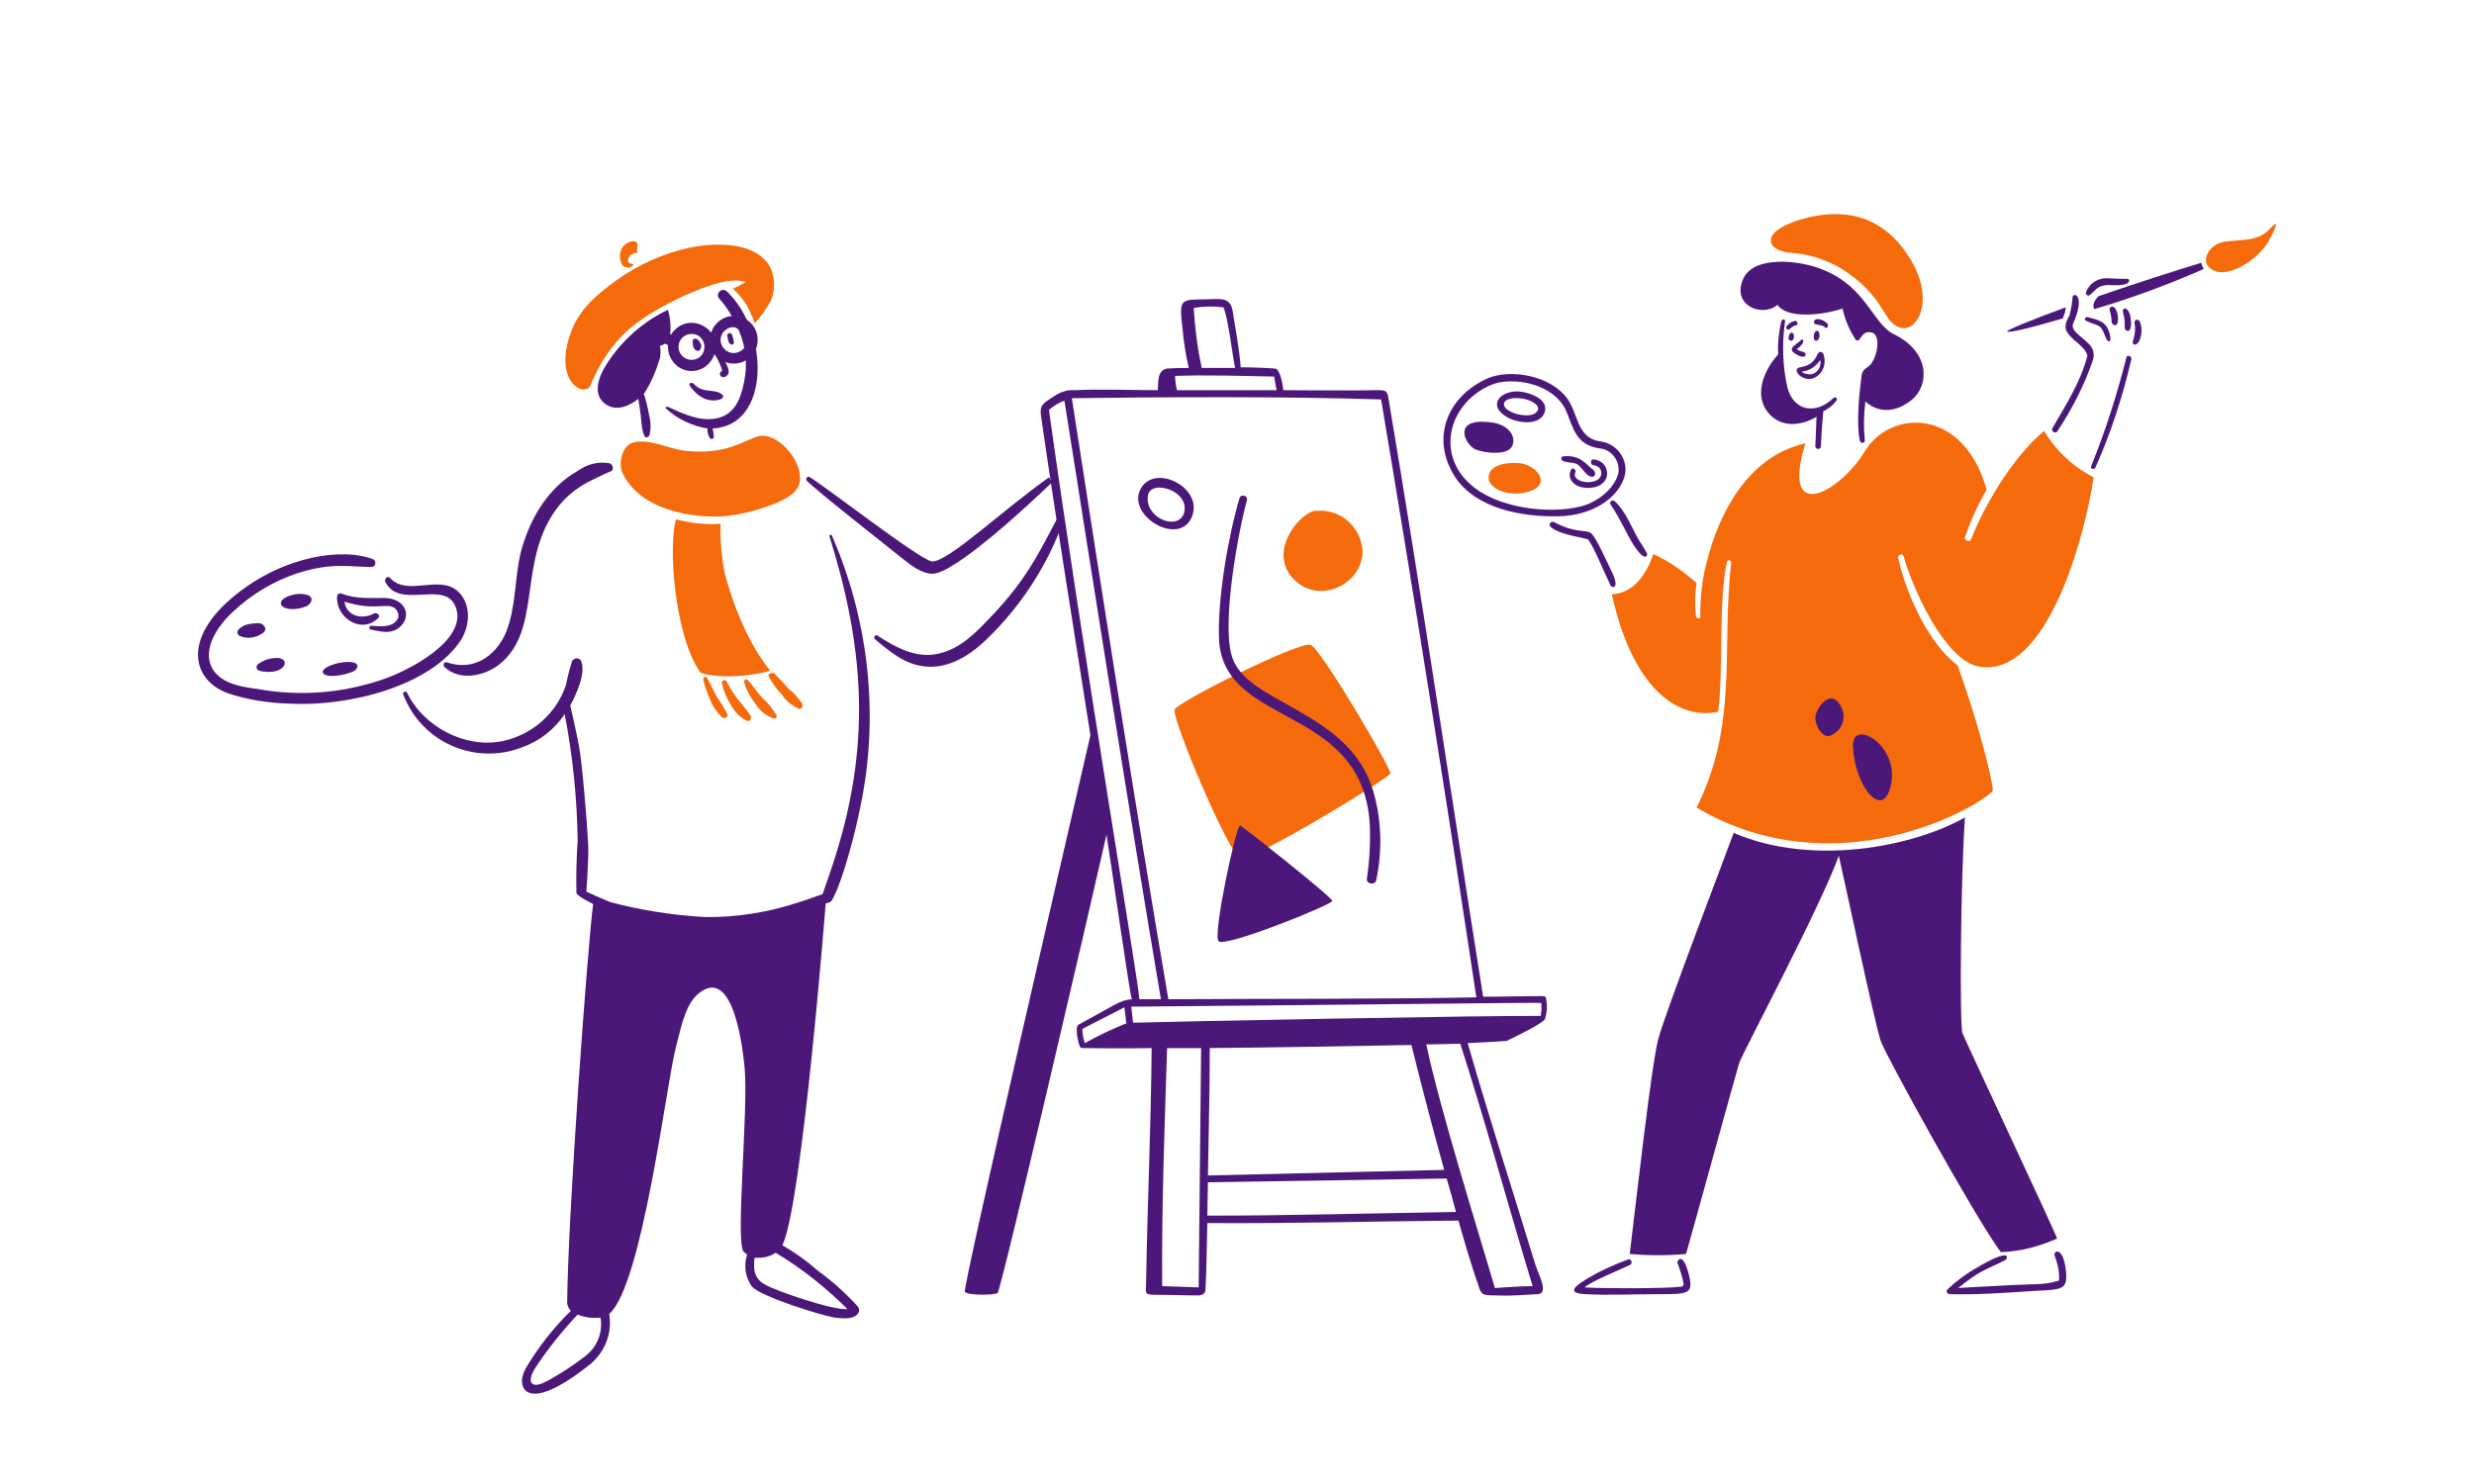 <svg xmlns="http://www.w3.org/2000/svg" viewBox="0 0 400 240" width="400" height="240"><title>Type=Get inspired-svg</title><style>		.s0 { fill: #f56b0c } 		.s1 { fill: #4b187a } 	</style><path class="s0" d="m330.5 69.7c-4.8 3.9-9.6 11.8-11.8 17.5-0.2 0.5-1.1 0.3-1-0.3 0.9-2.7 2.1-5.3 3.5-7.7-3.7-13.3-15.5-13.1-19.7-6.2-4 6.6-13.7 12-9.6-1.3-9.4 2.1-14 11.5-15.9 19-0.8 2.9-1.1 5.8-1.1 8.8 0.1 0.2 0 0.4-0.2 0.5-0.2 0-0.4-0.1-0.5-0.3q0-0.1 0-0.2-0.3-2.6 0.1-5.2c-2.1-1.9-4.4-3.5-7-4.7-1.2 3.7-3.5 6.4-6.7 6.5 3.8 17.1 12 20.2 17.2 19 0.9-7.6 0-17.4 1.4-24.2 0-0.2 0.3-0.3 0.4-0.3 0.2 0.1 0.3 0.2 0.3 0.4-1.6 14 1.2 26.1-5.6 39.6 22.2 13.1 45.1 0.3 47.9-2.7 0-1.9-2.7-12.1-5.7-20.3-4.7-3.5-8.4-11.7-9.6-17.4-0.1-0.5 0.7-0.8 0.9-0.2 1.3 4.8 6.5 16.7 12.1 17.8 11.2 2 17.3-21.6 18.6-30.6-3.3-1.7-6.1-4.3-8-7.5z"></path><path class="s0" d="m366.8 37.2c-1.9 1.9-4.6 1.5-7.2 1.9-2.6 0.5-3.4 2.9-2.7 3.8 2.2 3 8-0.6 9.9-3.9 1.7-3.2 1.5-3.4 0-1.8z"></path><path class="s0" d="m289.7 40.9c4 0.3 7.7 1.9 10.7 4.5 4.5 3.8 4.3 6.9 6.9 7.6 3 0.8 5.9-5.3 0.7-12.4-4.3-6-10.5-7.1-17.2-5-6.6 2.1-5 5.1-1.1 5.3z"></path><path class="s0" d="m245.6 74.9c-5-0.3-5.4 2.2-4.6 3.3 1.4 1.9 5.2 2.1 7.3 0.8 2.1-1.3-0.2-3.9-2.7-4.1z"></path><path class="s0" d="m211.9 104.3c-1.7-0.7-21.9 9.4-22 10.5-0.2 2.1 8.8 23.3 10.6 24 1.9 0.6 24-12.9 24.3-13.7 0.2-0.7-11.2-20.2-12.9-20.8z"></path><path class="s0" d="m220.3 89.2c-0.2-3.9-3.4-6.8-7.2-6.6q-0.3 0-0.5 0c-2.7 0.5-7.6 6.7-3.5 11 4.2 4.4 11.2 0.8 11.2-4.4z"></path><path class="s1" d="m288 52c-0.4 1.7-0.6 3.5-0.5 5.3-2.7 3-4 7.2-1.2 9.9 2.5 2.4 6 1.1 7.4 0.2-0.1 1.7-0.1 3.2-0.2 4.8 0.1 0.3 0.2 0.4 0.5 0.4q0.3 0 0.4-0.3 0.1-2.8 0.4-5.8 1.3-0.6 2.1-1.7c0.3-0.4-0.2-0.7-0.5-0.4-2.8 2.7-6.4 2.1-7.4-1.7-0.8-3.5-0.9-7.1-0.4-10.7 0.1-0.4-0.4-0.5-0.6 0z"></path><path class="s1" d="m287.4 49.3c1.4 2.2 6.9 1.8 10.5 0.6q0.6 2.7 2.1 5c0.8 0.9 0.8-1.7 2.7-1.1 1.6 0.5 0.7 4.8-0.8 5.6-0.5 0.3-0.8 0.7-0.9 1.2-0.4 3-0.9 7.8-0.3 10.7 0.1 0.2 0.3 0.4 0.5 0.3 0.2 0 0.3-0.2 0.3-0.4q-0.3-3.1 0.1-6.3c1.4 1.4 4.1 2.3 7.2 0 3.2-2.3 3.4-7.9-2.5-10.8-3.5-1.6-4.4-7.6-11.6-10.5-3.9-1.6-11.3-2.3-12.9 1.6-1.8 4.2 3.1 6.2 5.6 4.1z"></path><path class="s1" d="m291.2 55q-0.5 0.4-1 0.8c-0.5 0.4-1 0.9 0.4 1.6 1.4 0.8 1.7-0.3 0.9-0.5q-0.5-0.1-1-0.4c1.6-1.2 1-1.9 0.7-1.5z"></path><path class="s1" d="m293.7 55.1c0.7-0.2 0.6-1.7 0-1.6-0.6 0.2-0.6 1.8 0 1.6z"></path><path class="s1" d="m294.9 52.8c0.4 0.5 0.8 0.1 0.6-0.4-0.4-0.5-1.1-0.8-1.7-0.8-0.6 0.1-0.8 0.8 0 0.9 0.7 0.1 0.9 0.2 1.1 0.3z"></path><path class="s1" d="m290.2 51.9c-0.5 0.1-1 0.4-1.3 0.8-0.3 0.4 0.1 0.9 0.6 0.4q0.4-0.4 0.9-0.5c0.4-0.1 0.2-0.8-0.2-0.7z"></path><path class="s1" d="m289.7 53.8c-0.5 0-0.8 1.2-0.2 1.3 0.7 0.1 0.7-1.3 0.2-1.3z"></path><path fill-rule="evenodd" class="s1" d="m293.9 57.2c0.1-0.1 0.2-0.2 0.3-0.3 0.3 0 0.5 0.1 0.6 0.3 0.5 1.4 0.1 2.9-1.1 3.7-1.6 1.1-3.4-0.4-3.2-1.1 0.1-0.8 2.3 0.1 3.4-2.6zm-2.6 2.9c0.4 0.4 1.1 0.5 1.7 0.4 1-0.3 1.5-1.3 1.3-2.3-0.7 1.1-1.8 1.8-3 1.9z"></path><path class="s1" d="m343.3 50.7c0.5 1.8-0.1 2.6 0.6 2.8 0.8 0.2 0.7-1.5 0.6-1.9-0.2-2.1-1.6-2.1-1.2-0.9z"></path><path class="s1" d="m341.1 50.2q0.3 0.9 0.3 1.8c0.1 0.8 1.3 1.1 1-1-0.4-2.1-1.5-1.4-1.3-0.8z"></path><path class="s1" d="m337.3 51.9c1.9 0.9 2.3 0.4 3 2.3 0.7 1.9 1.3 0.9 0.6-0.8-0.6-1.5-1.8-1.7-3.3-2.1-0.5-0.1-0.7 0.4-0.3 0.6z"></path><path class="s1" d="m334.1 53.5c0.8 1.6 2.9 2.3 3.4 4-1.1 4.3-3.5 8-5.7 11.8-0.2 0.4 0.5 0.9 0.8 0.5 2.4-3.6 4.4-7.5 5.8-11.6 0.3-1 0-2-0.8-2.7-1.2-1.2-2.9-2.1-2.4-3.2 2-4.5 0.1-5.1-0.1-4.3q-0.1 1.5-0.5 3c-0.4 0.8-0.9 1.6-0.5 2.5z"></path><path class="s1" d="m337.9 47.7c1-0.8 1.2-1.5 2.8-1.6 1 0 2.7 0.2 3.4-0.4 0.3-0.3 0.1-0.7-0.3-0.6q-1.5 0-3-0.1c-1.5-0.1-3 0.8-3.5 2.2-0.2 0.4 0.3 0.8 0.6 0.5z"></path><path class="s1" d="m345.1 52.2c0.2 0.9 0.1 1.9-0.2 2.8-0.3 0.7 0.3 1.1 0.9 0.3 0.5-1 0.6-2.2 0.2-3.2 0-0.2-0.3-0.4-0.5-0.4-0.3 0-0.4 0.3-0.4 0.5z"></path><path class="s1" d="m343.8 57.8c-1.5 6-3.4 11.9-5.7 17.6-0.2 0.5 0.5 0.6 0.7 0.2 2.5-5.6 4.4-11.5 5.8-17.5 0.1-0.5-0.7-0.8-0.8-0.3z"></path><path fill-rule="evenodd" class="s1" d="m235.3 77.2c-4.1-6.3-1.3-13.1 5.2-16 3.7-1.6 10.3-0.5 13 3.4 1.7 2.5 1.5 6.3 5.3 6.8 2.4 0.3 4.2 2.5 4 4.9-0.4 3.4-4.5 7.1-10.9 7.2-5.8 0.1-13.2-1.2-16.6-6.3zm2.4 1.1c4.3 3.9 12.7 4.9 17.9 3.6 3.1-0.8 5.7-3.3 6.1-5.6q0-0.1 0-0.1c0.1-1.9-1.3-3.6-3.2-3.7-3.7-0.6-4.1-3.2-5.3-6.1-2.1-4.5-8.7-5.5-12-4.2-6.8 2.8-9.2 11-3.5 16.1z"></path><path class="s1" d="m257.5 75.2c0.6 0.1 1.3 0.3 1.4 1.2 0.1 2.4-5 1.8-4.2 0 0.2-0.5-0.5-0.9-0.7-0.4-0.7 1.3 0.4 3 2.9 2.9 2 0 3.4-1.4 2.8-3.1-0.3-0.9-1.2-1.5-2.2-1.5-0.4 0.1-0.3 0.8 0 0.9z"></path><path class="s1" d="m252.8 74.6c1.8 0.5 1.9-0.2 3.3 1.6 1.4 1.8 2.4 0.5 1.4-0.3-0.9-0.6-1.9-2.4-4.7-2.1-0.5 0-0.5 0.6 0 0.8z"></path><path class="s1" d="m260.4 81.6c1.7 2.5 2.4 4.4 3.7 6.5 2 3.1 2.3 1.6 2.2 1.4-0.4-0.7-0.8-1.4-1.3-2.1-1.2-2.1-2.2-4.8-3.9-6.3-0.3-0.4-1 0-0.7 0.5z"></path><path class="s1" d="m260.4 94.7c0.2 0.4 1.5 0.6 0.3-2-0.6-1.2-2.7-6-3.5-6.5-0.8-0.6-2.5 0.1-6-1.8-0.2-0.1-1.1 0.2-0.4 0.9 1.2 1 4.2 1.5 5.9 1.9 0.8 0.8 2.6 5.2 3.7 7.5z"></path><path class="s1" d="m338.6 50q9.1-2.7 17.7-6.5-0.3-0.5-0.4-1c-4 1.2-10.5 3.3-16.6 5.4-0.8 0.8-1 1.5-0.7 2.1z"></path><path class="s1" d="m333.5 51.5q0.4-0.8 0.5-1.8c-5.5 2-9.6 3.7-9.5 3.9 0.2 0.3 3.9-0.6 9-2.1z"></path><path fill-rule="evenodd" class="s1" d="m245.5 63.3c1.6 0.1 5.1 1.2 4.2 3.5-0.9 2.2-4.7 1.6-6.3 0.5-2.8-1.8-0.9-4.1 2.1-4zm0.1 1.1c-2.7-0.2-3.2 1.3-1.3 2.2 1.1 0.6 3.7 1 4.3-0.2 0.5-0.8-1.1-1.9-3-2z"></path><path class="s1" d="m238.6 72.7c1.8 0.7 5.3 0.9 5.9-0.6 0.7-1.5-0.6-3.5-3.5-3.8-6.4-0.8-4.1 3.7-2.4 4.4z"></path><path class="s1" d="m299.6 120.9c0.4 6.7 5.1 12 6.2 5.7 1.1-6.3-6.6-10.6-6.2-5.7z"></path><path class="s1" d="m296.1 118.9c1.7-0.8 2.4-2.7 1.7-4.3-1.7-3.9-4.4 0.2-4.3 1.6 0.1 1.4 1.3 3.4 2.6 2.7z"></path><path class="s1" d="m272.6 202.8c0.4-1.3 8.1-29.3 8.6-30.9 0.6-1.7 13.3-25.6 16.1-33.5 0.3 1.1 5.9 27.6 6.8 30 0.9 2.5 15.4 28.8 19.4 34.1 3.1-0.1 6.2-0.9 9.1-2.2-0.3-1-14.8-31.9-15.3-33.2-0.5-1.4-0.3-25.1 0.4-34.9-8.3 4.7-24.6 8-37.4 2.5-0.5 1.5-11.1 29.1-12.2 33.4-1.1 4.2-3.5 25.6-4.6 34.7q4.6 0.4 9.1 0z"></path><path class="s1" d="m256.3 209.3c3.9 0.2 7.8 0 11.7 0 4.9 0 5.8 0 5.1-3-1-4-1.9-2.5-1.9-2.1 0.4 1.1 0.8 2.2 1 3.4 0 0.5-0.3 0.5-0.6 0.5-2 0.3-12.9 0.3-15.4 0.1 0.9-0.9 5.8-2.9 7.3-3.6 0.3-0.1 0.3-0.4 0.3-0.6-0.1-0.3-0.4-0.4-0.6-0.3-2.7 1-5.3 2.2-7.7 3.8-1.9 1.4-0.8 1.7 0.8 1.8z"></path><path class="s1" d="m319.3 205.2q-2.4 1.4-4.4 3.3c-0.4 0.4 0 0.8 0.4 0.8 4.4 0.1 8.7-0.2 13.1-0.5 5-0.3 6 0 5.6-3.5-0.5-3.9-2.1-3-1.8-2.2 0.5 1.3 0.8 2.6 0.7 4q-2 0.6-4.1 0.6c-4 0.1-8.1 0.4-12.2 0.6 3.6-2.9 4.2-2.8 7.6-4.5 0.4-0.2 1.3-2.3-4.9 1.4z"></path><path class="s1" d="m215.4 145.7c0-0.6-14.3-11.9-14.9-12.2-0.6-0.2-4.4 17.4-3.5 18.7 0.8 1.2 18.4-5.9 18.4-6.5z"></path><path fill-rule="evenodd" class="s1" d="m184.3 79.3c2.1-4.6 10.4-0.5 8.4 4.3-2 4.8-10.3 0-8.4-4.3zm7.1 3.8c1.2-3.7-5.3-5.7-5.8-3-0.6 3.6 4.7 5.8 5.8 3z"></path><path class="s1" d="m221.5 134q0.1 4.1-0.5 8.1c-0.1 0.9 1.3 1.1 1.5 0.3 1-4.7 0.9-9.6-0.4-14.2-3.8-13.6-20.9-14.2-23-22.3-1.5-5.6 1-19.4 2.5-25 0.1-0.3-0.1-0.7-0.4-0.7-0.4-0.1-0.7 0-0.8 0.4-1.8 6-3.6 16.4-3.3 22.9 0.8 14.4 23.7 10.2 24.4 30.5z"></path><path fill-rule="evenodd" class="s1" d="m156 208.9c-0.3-1.1 17.1-76 20.3-90-2.7-17.2-5.5-34.4-8-51.7-0.2-1.6 0.2-1.9 2.1-3.1 1-0.7 2.2-1.1 3.4-1 4.2-0.2 9.2 0 13.4 0 0.1-1.1-0.2-3.2 1.5-3.5q1.7-0.1 3.5-0.1c-0.5-2.1-0.8-4.2-1-6.3-0.6-5.1-0.4-4.7 4.2-4.8 2.3-0.1 3.5-0.2 3.9 1.9 0.2 1.5 1.1 6.1 1.3 9.1q2.7 0 5.5 0.2c0.9 0 1.3 2.7 1.4 3.5 4.7 0 10.3 0.1 14.9 0 1.5 0 1.9-0.1 2.1 1.4 5.4 32 10.2 64.6 15.3 96.7 3.1 0 6.1-0.1 9.4-0.1 0.7 0 0.8 0.1 0.8 0.6 0.2 1.1 0.1 2.1-0.2 3.1-0.3 0.7-5.1 3-6.1 3.5-0.2 0.1-2.6 0.2-6.4 0.4 3.5 12.2 7.3 23.9 10.9 35.7 0.5 1.7 2.4 4.9 0.3 4.9-1.8 0.1-4.2 0.3-6.3 0.2-2.5 0-2.7 0-3.2-1.7-1.2-3.4-2.2-6.9-3.2-10.4-13.3 0.1-27.1 0.5-40.6 0.4-0.1 3.6-0.1 7.2-0.3 10.8 0 0.4-0.3 0.9-1.2 0.9-2.3 0-4.5-0.1-6.8-0.1-2 0-1.6-0.3-1.6-1.8 0.2-12.4 0.8-25.6 0.9-38.1-5.4 0.1-9.4 0-10.9 0-0.6 0-0.6 0-0.8-0.5-0.3-0.9-0.7-3-0.1-3.3 5.6-3 6.7-4 8.6-4.1-0.3-0.5-3.4-22.3-4.1-26.6-2.7 12-17 73.5-17.6 74.1-0.5 0.4-5.1 0.4-5.3-0.2zm26.1-43.4c-0.1-0.7-0.2-1.8-0.3-2.6-2.2 1.1-4.6 2.4-6.8 3.5q0 1.2 0.4 2.3 3.2-1.8 6.7-3.2zm12.1 4h-5.5c-0.4 12.3-0.9 25.9-0.8 38.5l5.9 0.2c0.1-12.5 0.3-26.2 0.4-38.7zm41.2 26.5q-0.7-2.7-1.5-5.4c-12.3 0.2-26.1 0.4-38.6 0.6l-0.1 5.4c13.4 0 27.1-0.4 40.2-0.6zm-1.9-6.8q-2.8-10.1-5.3-20.2c-9.7 0.2-22.1 0.4-32.6 0.5 0 6.8-0.2 13.7-0.3 20.6 12.4-0.3 25.9-0.6 38.2-0.9zm2.6-20.4c-1.6 0-3.5 0.1-5.5 0.1 2.2 10.5 8.8 31.5 11.1 39.4 2-0.1 4-0.3 6.1-0.3-3.9-12.8-7.6-26.5-11.7-39.2zm-53.2-6c0.1 0.8 0.2 1.7 0.3 2.6 6.2-0.2 58.3-1.2 65.9-1.1q0.2-1 0.1-2.1c0-0.1-29.7 0.3-66.3 0.6zm10.1-113c0.2 3.2 0.6 6.5 1.3 9.7h5.4c-0.4-1.6-1.1-8.1-1.9-9.8q-2.4-0.3-4.8 0.1zm-3 11q0 1.2 0.3 2.3h16.1q-0.2-1.1-0.4-2.2c-5.3-0.1-10.9-0.3-16-0.1zm-16.7 3.6c5 32.3 10.1 65 15.6 97.2 16.5-0.1 33.3 0 49.8-0.3q-7.3-48.4-15.4-96.7c-15.3-0.5-34.9-0.4-50-0.2zm10.9 97.2h3.5c-5.4-31.9-10.6-65.2-15.6-96.8q-1.4 0.5-2.5 1.5c5.3 38.2 14.8 94.3 14.6 95.3z"></path><path class="s1" d="m118.7 51.8c-0.9-0.2-1.2 0.3-1 0.7 0.1 0.2 0.4 0.2 0.6 0.2q0.6 0.2 1.1 0.6c1.2 2.7 1.5 5.7 0.9 8.5-0.5 2.5-1.4 5.1-4.2 5.8-2.8 0.7-5.7-0.7-8.1-1.8-0.3-0.1-0.5 0.2-0.3 0.3 1.9 1.7 4.2 2.8 6.7 3.2-0.1 0.5 0.1 1.1 0.4 1.6 0.1 0.1 0.4 0.1 0.5 0q0.1-0.1 0.1-0.2 0-0.7-0.2-1.4c9.3-0.4 9.3-15.5 2.3-22.2-0.4-0.3-0.9-0.3-1.2 0.1-0.3 0.3-0.3 0.8 0 1.1q1.4 1.6 2.4 3.5z"></path><path class="s1" d="m116.7 60c-0.3 0.2-0.4 0.5-0.2 0.8 0.2 0.2 0.5 0.3 0.8 0.1 1-0.5 0.3-1.7-0.1-2.5-0.6-1.6-1.6-2.9-2.9-4.1-0.1-0.1-0.3 0-0.2 0.2 0.3 0.6 3 5.3 2.6 5.5z"></path><path class="s1" d="m118.2 55.7c0.2 0.1 0.3 0 0.4-0.1 0.2-0.2-0.2-1.3-0.3-1.6-0.1-0.1-0.4-0.2-0.5-0.1-0.2 0.1-0.3 0.3-0.2 0.4 0.1 0.5 0.1 1.2 0.6 1.4z"></path><path class="s1" d="m112 55.3q0 0.4 0.1 0.8c0.2 0.6 0.9 0.9 1.1 0.4 0.4-0.5 0.1-1-0.3-1.5-0.2-0.2-0.5-0.3-0.7-0.2-0.2 0.1-0.2 0.3-0.2 0.5z"></path><path class="s1" d="m112.3 62.2c-0.4-0.5-1.1-0.3-0.7 0.3 1.3 1.8 2.9 2.5 4.4 2.2 1.1-0.2 1.1-0.7 0.6-1-1-0.8-3-0.1-4.3-1.5z"></path><path class="s1" d="m98.3 65.6c1.6 0.8 3.4 0.1 4.9-1.1 0.7 4.1 0.4 4.7 1 6 0.1 0.4 0.7 0.2 0.8-0.1 0.3-1.2 0.2-2.4-0.1-3.5q-0.3-1.7-0.8-3.2c1.2-1.8 2-3.8 2.6-5.8q0.2-1 0-2c1 0 1.6-1.5 1.7-2.3q0.1-1.7-0.4-3.5c-4 1.9-7.4 4.9-9.8 8.6-1.4 2.1-2.7 5.4 0.1 6.9z"></path><path class="s0" d="m122 52.3q1.6-1.7 2.7-3.8c0.6-1.6 0.6-3.3 0-4.9-2.1-4.7-9.3-4.4-13.4-3.5-4.1 0.9-8.1 2.7-11.6 5.2-3.7 2.7-6.6 5.2-7.8 9.7-1.9 6.8 2.3 9.1 3.5 7.5 1.2-3 2.8-5.7 5-8 3.7-4.2 14.3-9 17.9-9.1 0.8-0.1 1.6 0 2.3 0.2q-1 0.6-2.1 1.1c1.3 1.2 2.4 2.6 3 4.3 0.2 0.2 0.5 1.3 0.5 1.3z"></path><path class="s0" d="m101.7 43.3c-0.7-0.1-1.1-0.2-1.3-0.9-0.3-0.9-0.2-1.9 0.4-2.6 0.4-0.5 1.7-1.2 2.2-0.5 0.3 0.4-0.2 1 0.1 1.6-1.3-0.2-2.4 1.8-0.7 1.8 0 0.4-0.6 0.5-0.7 0.6z"></path><path class="s0" d="m102.6 71.5c-2.1 0.4-2.7 3.5-1.9 5.1 3.3 6.8 13.6 7.3 17.3 6.8 4.8-0.7 9.4-2.5 10.6-4 2.6-3-2.1-9.3-5.6-8.9-2.3 0.3-5.1 3.2-12.2 2.4-2.7-0.3-5.5-1.9-8.2-1.4z"></path><path class="s0" d="m109.3 84c-1.3 4.3-0.2 18.9 3.9 24.7 0.2 0.4 5.3 1.4 11.3-0.2 0.2 0-4.3-4.5-7.3-15.7q-0.8-4-0.7-8.1c-2.4 0.2-4.8-0.1-7.2-0.7z"></path><path class="s0" d="m113.7 109.9q0.4 1.7 1.1 3.2c0.4 1.1 1.1 2.1 1.9 2.9 0.4 0.3 1.1 0 0.9-0.5q-0.7-1.4-1.7-2.8-0.8-1.5-1.6-3.1c-0.2-0.3-0.7 0-0.6 0.3z"></path><path class="s0" d="m116.7 110.4q0.4 1.9 1.4 3.5c0.6 1.1 1.4 2 2.5 2.6 0.3 0.2 0.6 0.1 0.8-0.2 0-0.2 0-0.4 0-0.5-0.7-1-1.4-1.9-2.2-2.8q-1-1.4-1.8-2.9c-0.1-0.1-0.4-0.2-0.5 0-0.2 0-0.2 0.2-0.2 0.3z"></path><path class="s0" d="m120.3 110.3c0.4 1.4 1.1 2.6 1.9 3.6 0.7 1.1 1.7 1.9 2.9 2.3 0.2 0.1 0.4-0.1 0.5-0.3q0-0.1-0.1-0.3c-0.6-1-1.3-1.9-2.2-2.7-0.9-0.9-1.5-2-2.4-2.9-0.1-0.2-0.4-0.2-0.5 0q-0.1 0.1-0.1 0.3z"></path><path class="s0" d="m124.3 109.4q0.8 1.6 2.1 2.9c0.6 1 1.6 1.8 2.7 2.3 0.5 0.2 0.8-0.4 0.6-0.8q-0.9-1.4-2.2-2.4-1.1-1.3-2.3-2.5c-0.4-0.2-1.1 0-0.9 0.5z"></path><path class="s1" d="m169.6 77.2c-7.4 5.2-16.3 13.7-18.9 13.6-1.8-0.1-18-12.7-19.9-13.7-0.1 0-0.3 0-0.4 0.2-0.1 0.1 0 0.3 0 0.4 1.6 1.7 13.9 11.3 15.6 12.7 1.4 1.1 2.9 2.3 4.7 2.4 3.6 0.1 16.2-11.7 19.4-14.8"></path><path class="s1" d="m159.2 103.7c5.7-5.4 10.1-12.1 12.8-19.6 0.1-0.3-0.1-0.6-0.4-0.6-0.2-0.1-0.5 0-0.6 0.2-3.5 6.7-5.5 10.7-11.8 17.1-2.4 2.5-5.1 4.8-8.7 5.1-3.2 0.2-6-1.4-8.6-3.1-0.3-0.3-0.8 0.3-0.4 0.6 2.4 2 4.8 4.1 8.2 4.4 3.6 0.3 6.8-1.6 9.5-4.1z"></path><path class="s1" d="m72.2 107.1c-0.4-0.1-0.6 0.4-0.4 0.7 2.4 2.4 6.5 1.6 9-0.4 6.6-5.4 3.2-15.4 8.3-23.8 1.6-2.7 4-4.8 6.9-6.1 0.9-0.4 1.8-0.9 2.8-1.3 0.6-0.3 0.2-1.3-0.4-1.3-1.7-0.3-3.5 0.2-4.9 1.2-5 2.8-8 8-9.4 13.6-0.9 4.2-0.7 8.6-2.3 12.6-1.7 3.9-5.3 6.3-9.6 4.8z"></path><path class="s1" d="m74.6 103.4c1.4-2.4 1.6-5.8-0.6-7.8-3.1-2.7-8.1 0.9-10.9-2.1-0.4-0.5-1 0.1-0.8 0.6 2.2 4.4 9 0 11.1 3.5 2.8 5-5.6 10.1-11 12.1-6.7 2.4-13.9 3-20.9 1.7-2.4-0.3-5.5-0.8-7-3-2.1-3.3 0.8-7.3 3.2-9.5 3-2.8 6.5-4.9 10.4-6.2 5.6-1.8 8.6-1 12-1 0.3 0 0.6-0.3 0.6-0.7 0-0.3-0.2-0.5-0.5-0.6-4.7-1.8-14.2-0.6-22.1 5.8-8.6 6.9-7.2 13.7-1.3 15.9 3.2 1.1 6.7 1.6 10.1 1.7 9.6 0.5 22.9-2.9 27.7-10.4z"></path><path class="s1" d="m60 101.2c-0.3 0-0.4 0.5-0.1 0.6 1.5 0.3 3.1 0.8 4.5-0.2 2.2-1.6 1.5-4.7-2.1-4.9-2.5 0-4.7 0.2-7.1-0.7-0.3-0.1-0.6 0-0.7 0.4q0 0 0 0.1c-0.2 3.4 3.9 6.1 6.6 3.5 0.5-0.4-0.1-1-0.6-0.8-2 1.1-4.5 0.4-4.8-1.9 4.4 1.4 6.3 0.4 7.6 0.8 0.8 0.2 1.2 1 1.1 1.7q-0.1 0.4-0.4 0.7c-0.9 1-2.8 0.8-4 0.7z"></path><path class="s1" d="m49.4 98.1c0.7-0.2 1.5-1.3 0.5-1.8-1-0.4-2.1-0.3-3.2 0.1-2 0.7-1.6 2.1 0.6 2.1q1.1 0 2.1-0.4z"></path><path class="s1" d="m42.8 101.4c-0.2-0.4-0.7-0.7-1.2-0.6q-1 0-2 0.3c-0.4 0.2-1 0.5-1.2 1-0.1 0.5 0.3 0.8 0.8 0.9 1 0.3 2.2 0.1 3.1-0.5 0.4-0.2 0.8-0.6 0.5-1.1z"></path><path class="s1" d="m42.6 108.6c3.3 0.5 4.5-1.9 2.4-2.2-0.8 0-1.7 0.1-2.4 0.5-0.4 0.2-1.1 0.5-1.1 0.9-0.2 0.6 0.7 0.8 1.1 0.8z"></path><path class="s1" d="m56.9 107.1c-1.5-0.3-5 0.7-4.7 1.7 0.1 0.3 0.6 0.4 0.9 0.5 1.4 0.1 2.7-0.2 4-0.7 0.7-0.3 1.2-1.3-0.2-1.5z"></path><path fill-rule="evenodd" class="s1" d="m133.5 146.1c0 0-3.8 48.6-7 55.3q3 1.7 5.6 4 3.6 2.6 6.6 5.9c0.2 0.3 0.3 0.7 0.1 1-0.7 1.2-2.6 0.9-3.8 0.8-2.4-0.4-11.9-3.4-13.4-5-1.1-1.5-1.4-3.4-0.8-5.2q-0.3-0.2-0.6-0.5c-1.3-1.9 0.8-22.7 0.2-29.6-0.3-3.1-1.8-17-7.6-12-2.1 1.8-2.8 5.9-3.5 8.5-1.5 5.4-5.4 38.5-10.8 43.2 0.5 3-0.6 5.9-2.8 7.9-2.3 1.9-8.4 6.5-10.7 4.5-1-1-0.6-2.5 0-3.6 2-3.4 4.5-6.6 7.3-9.3-0.3-0.3-0.5-0.7-0.6-1.2 0.1-14 3.3-57.8 4.2-64.6-0.6-0.3-2.6-1.3-2.7-1.8q-0.1-4.2 0.2-8.4c-0.1-6.9-0.8-13.8-2.1-20.5-1.7 2.5-4.1 4.4-7 5.4-7.6 2.9-16.2-0.9-19.1-8.6-0.2-0.4 0.5-0.6 0.6-0.3 2.7 5.6 9.6 9.2 15.7 7.8 4.7-1.1 8.5-4.5 10-9q0.4-2 1-3.9c0.1-0.2 0.3-0.3 0.5-0.4 0.4-0.1 0.9 0.1 1 0.5 0.7 2-0.8 5.2-1.8 7.1 0 0 1 4.3 1.4 6.5 0.5 2.5 1.3 12.1 1.5 15.9 0.1 2.6-0.3 7.7-0.3 7.7 0 0 2.6 1.2 3.9 1.7 4.9 1.3 10 2.1 15.1 2.4 5.1 0.1 10.2-0.7 15.1-2.3 1.3-0.4 4.1-1.4 4.1-1.4 0 0 1.7-4.8 2.4-7.2 5.4-17.9 4.2-33.1-1.3-50.7-0.1-0.2 0.3-0.3 0.4-0.1 6 13.8 7.7 29.2 4.6 43.9-0.7 3.6-2.8 12-4.6 15.1-0.2 0.4-1 0.5-1 0.5zm-36.4 67c-1.3 0.1-2.5 0-3.7-0.5q-3.5 3.7-6.3 7.8c-0.5 0.7-2.1 3-0.8 3.5 0.8 0.3 2.2-0.6 2.8-0.9q2.8-1.6 5.3-3.5c2.1-1.5 3.1-3.9 2.7-6.4zm28.3-10.5c-1 0.7-2.2 0.9-3.4 0.8-0.2 1.7-0.2 3.4 1.8 4.4 1.5 0.9 11 4.2 13.2 3.9-3.5-3.5-7.4-6.6-11.6-9.1z"></path><path fill-rule="evenodd" class="s1" d="m115 53.8c0.4-1.5 1.9-2.7 3.6-2.7 2.2 0 3.9 1.7 3.9 3.9 0 2.1-1.7 3.8-3.9 3.8-1.2 0-2.4-0.6-3.1-1.5-0.5 1.5-1.9 2.7-3.7 2.7-2.1 0-3.8-1.8-3.8-3.9q0-0.2 0-0.3l-2.2-1 0.7-1.6 2 0.9c0.7-1.1 1.9-1.9 3.3-1.9 1.3 0 2.5 0.7 3.2 1.6zm3.6-0.9c-1.1 0-2.1 0.9-2.1 2.1 0 1.1 1 2.1 2.1 2.1 1.2 0 2.2-1 2.2-2.1 0-1.2-1-2.1-2.2-2.1zm-6.8 1.1c-1.1 0-2.1 0.9-2.1 2.1 0 1.2 1 2.1 2.1 2.1 1.2 0 2.1-0.9 2.1-2.1 0-1.2-0.9-2.1-2.1-2.1z"></path></svg>